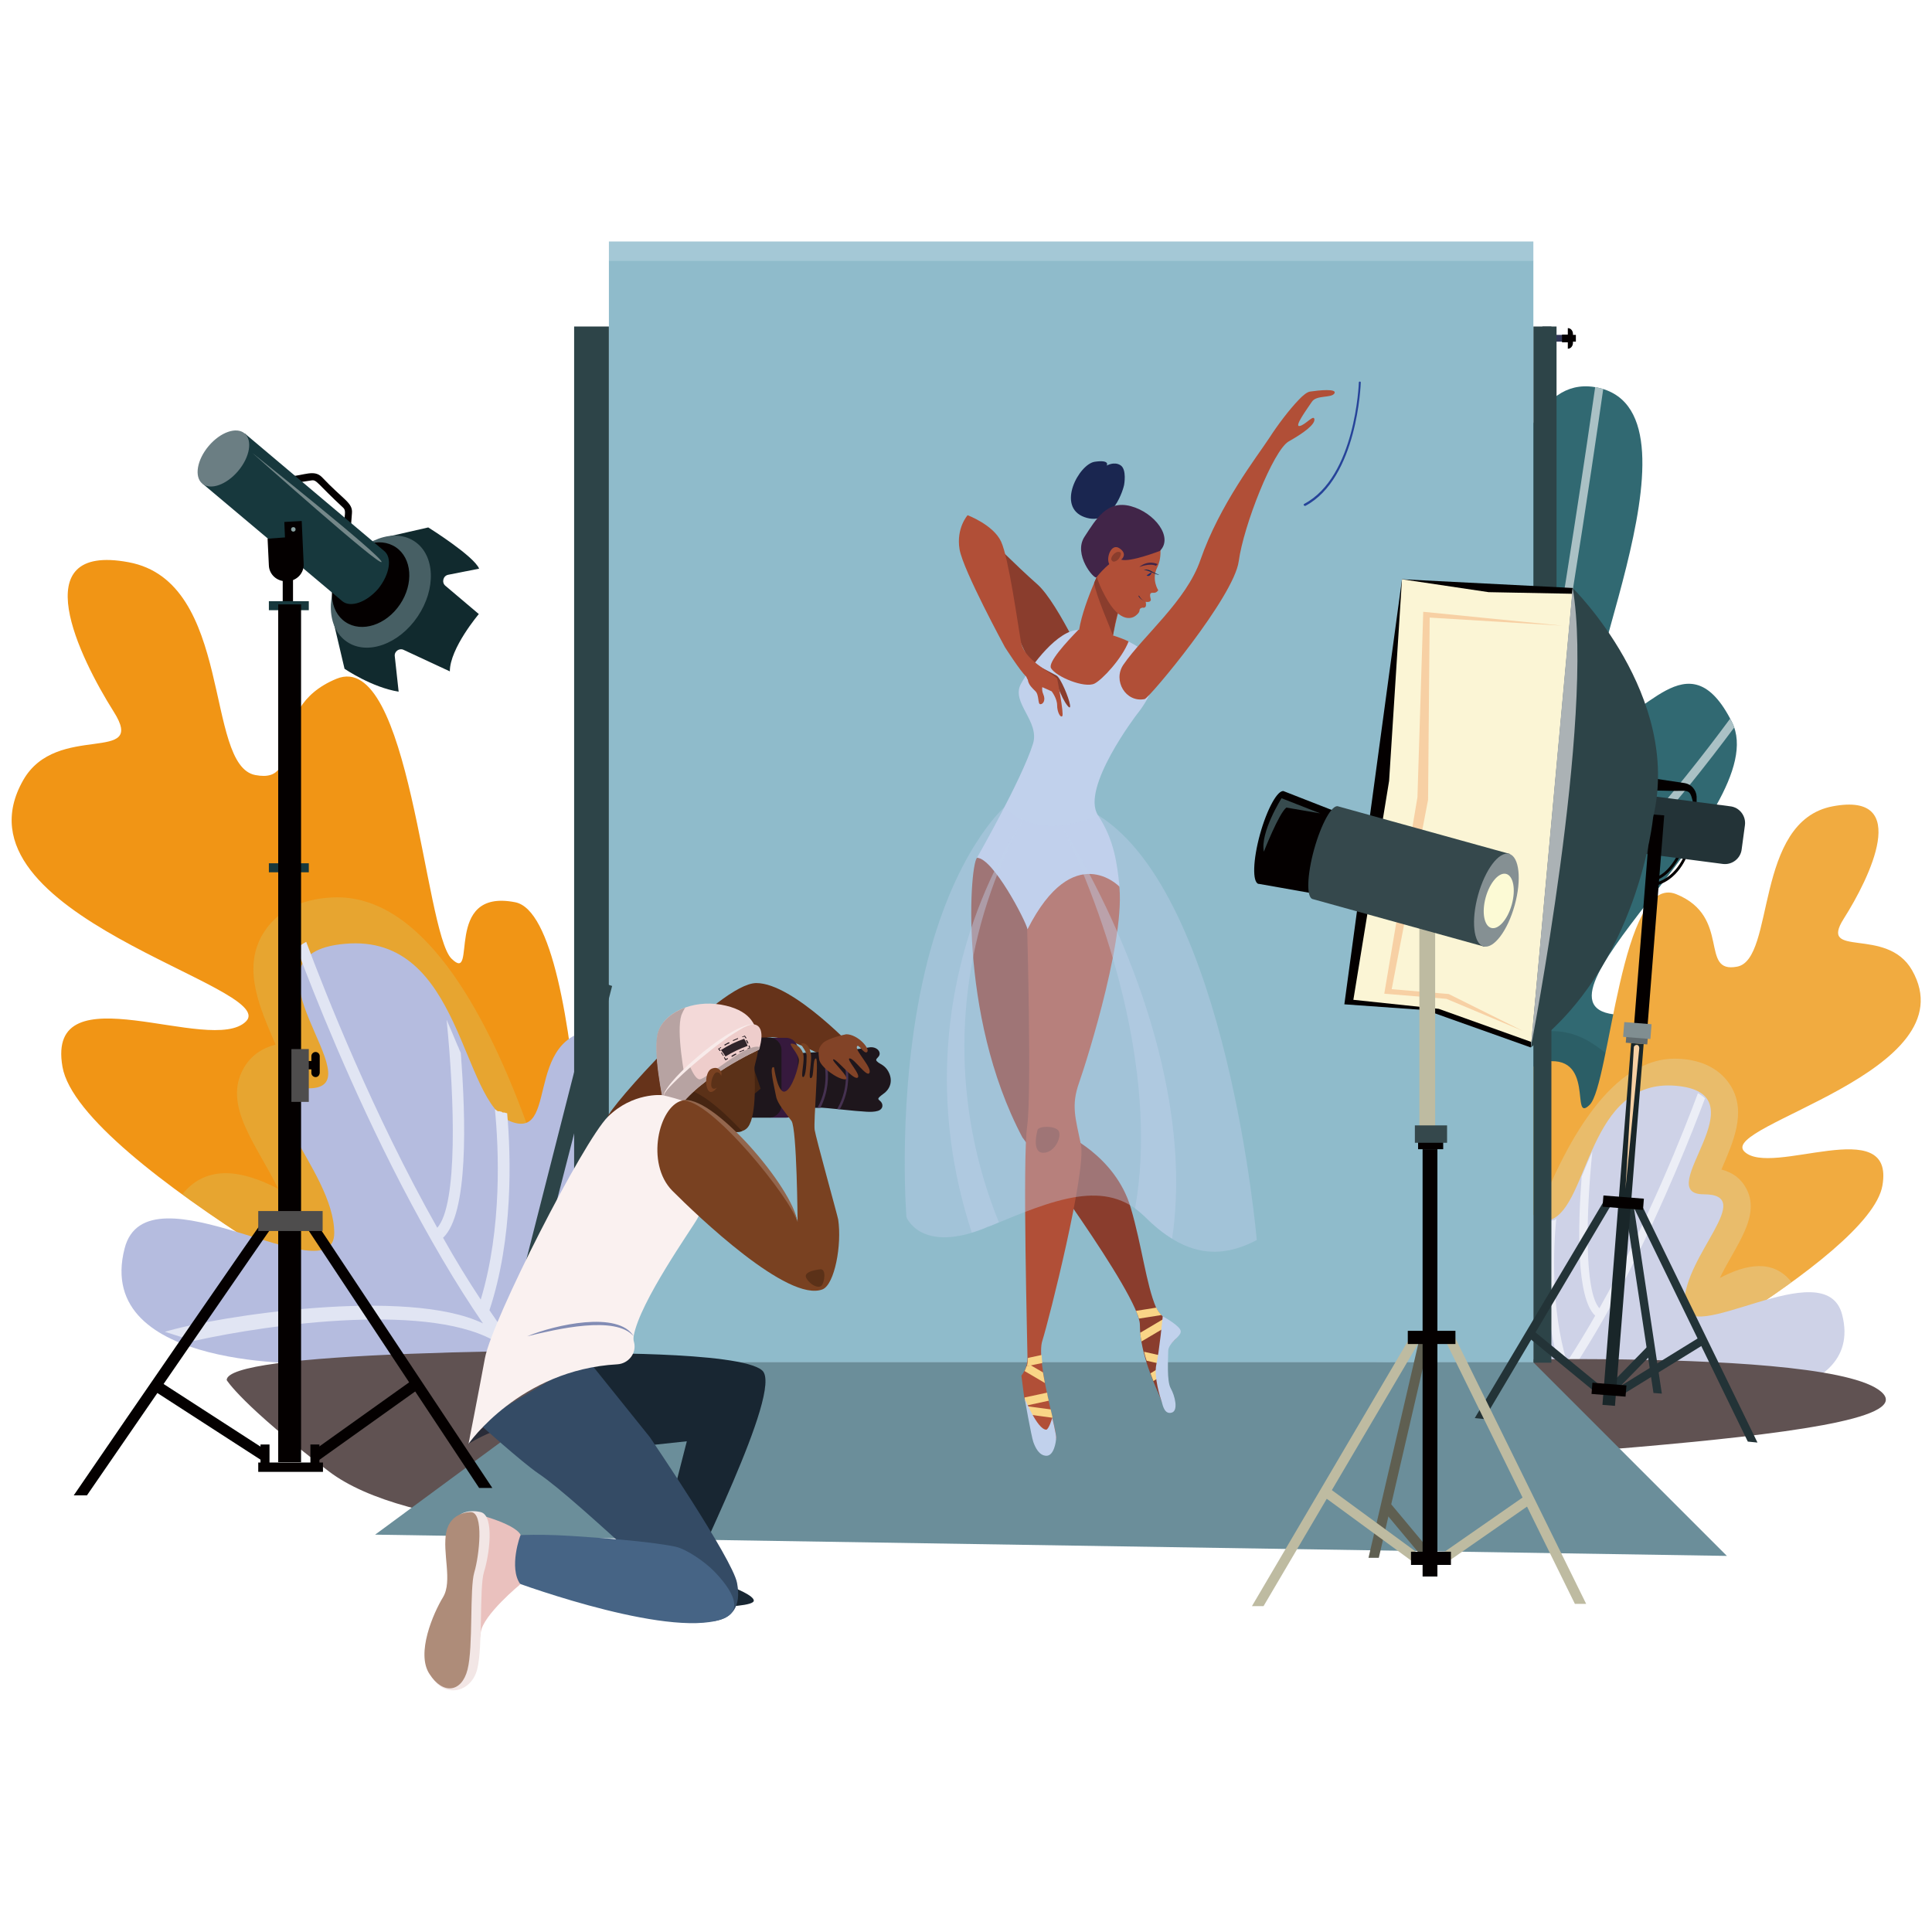 <?xml version="1.0" encoding="utf-8"?>
<!-- Generator: Adobe Illustrator 19.0.0, SVG Export Plug-In . SVG Version: 6.00 Build 0)  -->
<svg version="1.1" id="图层_1" xmlns="http://www.w3.org/2000/svg" xmlns:xlink="http://www.w3.org/1999/xlink" x="0px" y="0px"
	 width="600px" height="600px" viewBox="0 0 600 600" style="enable-background:new 0 0 600 600;" xml:space="preserve">
<style type="text/css">
	.st0{fill:#004956;}
	.st1{fill:#003741;}
	.st2{fill:#DEB54B;}
	.st3{fill:#F1E0B4;}
	.st4{fill:#F19515;}
	.st5{opacity:0.51;fill:#DEB54B;}
	.st6{fill:#B5BCDF;}
	.st7{fill:#E1E5F3;}
	.st8{fill:#254F57;}
	.st9{fill:#1B3C42;}
	.st10{fill:#316972;}
	.st11{opacity:0.42;fill:#254F57;}
	.st12{fill:#AAC1C5;}
	.st13{fill:#E1CC95;}
	.st14{fill:#F3EAD3;}
	.st15{fill:#F1AB40;}
	.st16{opacity:0.51;fill:#E1CC95;}
	.st17{fill:#CED2E7;}
	.st18{fill:#ECEEF6;}
	.st19{fill:#605252;}
	.st20{fill:#323759;}
	.st21{fill:#040000;}
	.st22{fill:#2D4448;}
	.st23{fill:#A4C8D6;}
	.st24{fill:#8FBBCB;}
	.st25{fill:#6B8E9A;}
	.st26{fill:#112A2E;}
	.st27{fill:#475F64;}
	.st28{fill:#17383D;}
	.st29{fill:#6B7E83;}
	.st30{fill:#748789;}
	.st31{fill:#4E4D4D;}
	.st32{fill:#8AA1A1;}
	.st33{fill:#233337;}
	.st34{fill:#192629;}
	.st35{fill:#616B6E;}
	.st36{fill:#808E91;}
	.st37{fill:#FBF5D5;}
	.st38{fill:#ABB2B5;}
	.st39{fill:#F7D0A4;}
	.st40{fill:#5F5F51;}
	.st41{fill:#BEBBA1;}
	.st42{fill:#35484C;}
	.st43{fill:#859093;}
	.st44{fill:#FCFAD5;}
	.st45{fill:#374B4E;}
	.st46{fill:#8A3D2D;}
	.st47{fill:#B14F37;}
	.st48{fill:#C1D1EC;}
	.st49{fill:#412548;}
	.st50{fill:#1D2C6F;}
	.st51{fill:#1B274F;}
	.st52{fill:#1A2650;}
	.st53{fill:#F9D587;}
	.st54{fill:#264399;}
	.st55{opacity:0.38;fill:#C1D1EC;}
	.st56{opacity:0.42;fill:#C1D1EC;}
	.st57{fill:#292C38;}
	.st58{fill:#66331A;}
	.st59{fill:#1E161C;}
	.st60{fill:#36193D;}
	.st61{fill:#453150;}
	.st62{fill:#182632;}
	.st63{fill:#344B65;}
	.st64{fill:#466485;}
	.st65{fill:#EAC1BE;}
	.st66{fill:#462512;}
	.st67{fill:#5B3118;}
	.st68{fill:#F3D9D8;}
	.st69{fill:#B7A3A2;}
	.st70{fill:#EECDCB;}
	.st71{fill:#F8EBEA;}
	.st72{fill:#794121;}
	.st73{fill:#F2E6E5;}
	.st74{fill:#FAF1F0;}
	.st75{fill:#824327;}
	.st76{fill:#93664D;}
	.st77{fill:#AE8C79;}
	.st78{fill:#2F242A;}
	.st79{fill:#828CB4;}
</style>
<g>
	<g>
		<path id="XMLID_165_" class="st0" d="M234.1,420.3c0,0,34.9-65.5,50.6-49.8c15.7,15.7,35.1-18.4,59-25.3c0,0,83.2-22.8,83.2-7.6
			s-22.1,24.8-18.8,37.2c5.9,22.4-50.9,15.8-37.2,20.3c13.7,4.6,6.7,25.1-20.7,25.1C322.7,420.3,234.1,420.3,234.1,420.3z"/>
		<path id="XMLID_164_" class="st1" d="M234.1,420.3c0,0,34.9-65.5,50.6-49.8c15.7,15.7,35.1-18.4,59-25.3c0,0,18.1-5,37.4-8.7
			c-1.9,19.7-41.8,12.4-41.8,18.1c0,8.1,24.9-8.9,33.6,14.2c7.1,18.8-31.2,49.6-50.8,51.5C285.4,420.3,234.1,420.3,234.1,420.3z"/>
		<path id="XMLID_163_" class="st2" d="M387.1,210.8c-21.5-21.5-66.3,43.2-66.3,43.2s-10.8-14.6-27.5-9.1
			c-34.7,11.4-0.5,94.5-18.7,90c-18.2-4.5-24.2-20.3-44.5,0c-20.3,20.3,0,85,0,85l85.2,0.4c0,0,55.6-20.9,47.1-43.7
			c-8.6-22.8-25.1-15.4-25.1-23.4c0-8,53-8.6,49.6-35.4c-3.4-26.8-27.4-13.1-27.4-21.1C359.5,288.8,401.6,225.4,387.1,210.8z"/>
		<path id="XMLID_162_" class="st3" d="M243.2,325.6c1.2-0.4,2.3-0.6,3.4-0.8c0.2,12.5,2.2,60.9,21.2,73.4
			c12.3-28.7,29.9-61.6,52.5-98.5c5-8.1,10-16,14.9-23.7c-2.2-11-3.3-23.6-3.7-36c1-1.3,2.1-2.6,3.3-3.9c0.3,12.2,1.2,24.7,3.1,35.8
			c3.3-5.1,6.6-10.1,9.9-15l13.9-45.3c1.4-0.9,2.9-1.7,4.3-2.4l-11.6,37.9c10.5-15.5,20.1-29.1,27.8-39.7c1,0.4,2,1,3,1.7
			c-15.5,21.4-39,55-61.9,92.4c-2.4,3.8-4.7,7.6-6.9,11.4c7.7,4.9,28.3-4.6,44.6-13.9c1.2,0.6,3.2,0.7,5.5,0.8
			c-13,7.8-32.2,17.8-44.6,17.8c-2.8,0-5.3-0.5-7.3-1.7c-4,6.8-7.8,13.4-11.5,19.9c19.7,3.3,63.1-5.7,83.1-10.3
			c-0.5,1.4-1.2,2.8-2,4c-17.8,4-49.4,10.4-70.7,10.4c-4.6,0-8.8-0.3-12.2-1c-16.8,30.1-29.6,57.3-38.3,81.1l-3.8,0
			c2.2-6,4.6-12.2,7.3-18.6C245.7,388.5,243.5,339.8,243.2,325.6z"/>
		<path id="XMLID_161_" class="st4" d="M182.8,420.3c0,0,0-135.6-22.8-140.1c-22.8-4.5-11.4,25.8-19.8,17.5
			c-8.4-8.4-12.9-96.3-35.7-86.9c-22.8,9.4-9.3,32.9-25.2,29.9c-15.9-3-6.7-60.1-39.4-66.1c-32.7-6.1-15.2,29.6-4.6,46.4
			c10.6,16.7-17.7,3-28.1,21.3c-23.9,42,80,64,69.2,74.9c-10.8,10.8-62.3-16.3-57,14.1c5.3,30.4,118.6,89.2,118.6,89.2H182.8z"/>
		<path id="XMLID_160_" class="st5" d="M86.4,369.2c-6.5-13.5-17.4-25.8-10.7-37.5c2.1-3.7,5.4-6.1,9.9-7.3
			c-4.7-10.9-10.5-23.4-4-34.3c4-6.7,11.3-11,21.9-11.4c54.2-2.2,79.3,141.7,79.3,141.7h-44.9c0,0-46.5-24.1-81.3-49.5
			C64.4,361.3,75.6,363.6,86.4,369.2z"/>
		<path id="XMLID_159_" class="st6" d="M216.7,423c0,0,7.1-97.9-24.6-102.8c-31.7-4.9-17.3,34-33.2,28.2
			c-16-5.8-15.2-58.5-51.7-55.3c-36.5,3.1,10.6,44.9-11.4,44.9c-22,0,8,25.1,8,44.9c0,19.9-58.2-22.1-65.1,4.8
			c-9.9,38.3,59.5,35.7,59.5,35.7L216.7,423z"/>
		<path id="XMLID_158_" class="st7" d="M60.4,416.4c23.8-5.3,74.5-12.2,94.6,0.9c0.7,1,1.4,1.9,2.1,2.8l4.4,0
			c-3.2-4.2-6.4-8.6-9.5-13.2c7.4-22.3,6.7-47.7,5.5-61.2h0c-0.1,0-0.1,0-0.2,0h0c-0.2-0.1-0.4-0.1-0.7-0.2c0,0,0,0-0.1,0
			c0,0-0.1,0-0.1,0c0,0,0,0-0.1,0c0,0-0.1,0-0.1,0c-0.1,0-0.1,0-0.2-0.1c-0.1,0-0.1,0-0.2-0.1c0,0,0,0,0,0c0,0-0.1,0-0.1-0.1
			c0,0,0,0-0.1,0c0,0-0.1,0-0.1,0c0,0,0,0-0.1,0c-0.1,0-0.1,0-0.2-0.1c0,0,0,0-0.1,0c0,0-0.1,0-0.1,0c0,0-0.1,0-0.1,0c0,0,0,0-0.1,0
			c0,0-0.1,0-0.1,0c0,0,0,0-0.1,0c-0.1-0.1-0.2-0.1-0.3-0.2c0,0,0,0,0,0c0,0-0.1,0-0.1-0.1c0,0,0,0,0,0c-0.2-0.1-0.3-0.2-0.5-0.3
			l0,0c1.2,12.1,2.3,36.9-4.4,59.1c-4.1-6.2-8-12.6-11.7-19.2c7.9-7.4,7.1-36.7,5.5-57.4c0,0,0,0,0,0c-0.3-0.6-0.5-1.2-0.8-1.9
			c0,0,0,0,0,0c-0.1-0.1-0.1-0.3-0.2-0.4c-1.1-2.6-2.2-5.3-3.4-8c2.5,24.9,3.5,57.4-2.9,64.6c-20.1-35.6-34.9-73.3-40.7-88.8
			c-1.2,0.6-2.1,1.3-2.9,2.1c5.2,13.9,16.8,43.2,32.4,73.3c8.6,16.5,17,30.9,25.4,43.1c-23.5-11.4-82.5-2.3-98.8,2.6
			C54.4,414.6,57.3,415.6,60.4,416.4z"/>
	</g>
	<g>
		<path id="XMLID_157_" class="st8" d="M423,435.3c0,0-26.2-49.3-38-37.5c-11.8,11.8-26.4-13.9-44.4-19c0,0-62.6-17.2-62.6-5.7
			c0,11.4,16.6,18.6,14.2,28c-4.4,16.9,38.3,11.9,28,15.3c-10.3,3.4-5,18.9,15.6,18.9C356.3,435.3,423,435.3,423,435.3z"/>
		<path id="XMLID_156_" class="st9" d="M423,435.3c0,0-26.2-49.3-38-37.5c-11.8,11.8-26.4-13.9-44.4-19c0,0-13.6-3.7-28.1-6.6
			c1.5,14.8,31.4,9.3,31.4,13.6c0,6.1-18.7-6.7-25.3,10.7c-5.3,14.1,23.5,37.3,38.3,38.8C384.4,435.3,423,435.3,423,435.3z"/>
		<path id="XMLID_155_" class="st10" d="M390.4,435c0,0-43.3-103.8-23.2-124c20.2-20.2,33.9,0.4,42-7.7c8.2-8.2-30-63.5-6.9-86.7
			c23.2-23.2,35.6,21.9,48.9,8.6c13.3-13.3,9.4-113.3,45.5-104.7c36,8.6-13.7,104.7,0,104.7c13.7,0,27.5-28.3,41.2-0.9
			c13.7,27.5-72.1,90.9-33.5,90.9c38.6,0,30,26.6,20.6,47.2c-9.4,20.6-63.5,72.8-63.5,72.8L390.4,435z"/>
		<g>
			<path id="XMLID_154_" class="st11" d="M511.6,315.7c-1.4,6-2.8,10.4-4.3,11.9c-7.4,7.4-10.8-10.8-31.1-6.8
				c-5.7,1.1-9.8,10.8-12.6,24.1c-14.4,1.6-23.8,13.3-29.9,27.8c-1.2-4.8-3.3-9-6.3-12c-18.1-18.1-23.3-4-39.6,0
				c-11.5,2.8,0.5-33.8-2.7-58.8c-5.3,0.3-11.3,2.5-18,9.1c-20.2,20.2,23.2,124,23.2,124l32.6,0.1c0,0.1,0,0.1,0,0.2h38.6
				c0,0,54.1-52.2,63.5-72.8C533.9,343.3,541.9,318.9,511.6,315.7z"/>
		</g>
		<path id="XMLID_153_" class="st12" d="M537.3,223.2c-15.8,21.4-44.3,56.8-67.8,69.9c14.5-77.1,25.3-150.5,28.4-172.3
			c-0.4-0.1-0.8-0.2-1.2-0.3c-0.4-0.1-0.9-0.2-1.3-0.3c-2.3,16.2-9.1,62.3-18.6,117.5c-4.9-17.5-10.6-38.6-14.8-54.2
			c-0.3,2.1-0.7,4.1-1,6.2c5.7,21.5,13.1,48.2,14.8,53.9c-0.7,4-1.4,8.1-2.2,12.3l-17.4-41.6c-0.4,1.4-0.8,2.7-1.2,3.8l17.8,42.4
			c-3.9,21.8-8.2,44.6-12.7,67.1c-21.2-17.6-41-82.5-50.2-116.6c-0.8,0.3-1.6,0.8-2.4,1.3c9.4,35,29.7,101.2,52,118.2
			c-7,34.5-14.6,68.3-22.5,97.3c-20.1-13.8-48-88.5-60.4-123.9c-0.8,0.4-1.5,0.8-2.3,1.3c12.6,36.2,40.9,112,62,125.3
			c-0.4,1.6-0.9,3.1-1.3,4.6l2.7,0c3.2-11.5,6.5-24.2,9.9-38.1c17.7-8.7,62-47.2,84.8-67.4c-0.2-0.9-0.5-1.8-0.9-2.7
			c-21.7,19.3-64.5,56.5-83.1,66.8c6.5-27.1,13.1-58.7,20-94.6c0.2-0.9,0.3-1.8,0.5-2.7c24.2-12.5,53.2-48.3,69.7-70.5
			c-0.2-0.5-0.4-1.1-0.7-1.6C537.7,224,537.5,223.6,537.3,223.2z"/>
		<path id="XMLID_152_" class="st13" d="M307.9,277.7c16.2-16.2,49.9,32.5,49.9,32.5s8.2-11,20.7-6.9c26.1,8.6,0.3,71.1,14.1,67.7
			c13.7-3.4,18.2-15.3,33.5,0c15.3,15.3,0,64,0,64l-64.1,0.3c0,0-41.8-15.8-35.4-32.9c6.4-17.2,18.9-11.6,18.9-17.6
			c0-6-39.9-6.5-37.3-26.6c2.6-20.1,20.6-9.8,20.6-15.8C328.6,336.3,296.9,288.6,307.9,277.7z"/>
		<path id="XMLID_151_" class="st14" d="M416.1,364c-0.9-0.3-1.8-0.5-2.6-0.6c-0.1,9.4-1.6,45.8-15.9,55.2
			c-9.3-21.6-22.5-46.4-39.5-74.1c-3.7-6.1-7.5-12.1-11.2-17.8c1.7-8.3,2.5-17.7,2.8-27.1c-0.8-1-1.6-1.9-2.5-2.9
			c-0.2,9.2-0.9,18.6-2.4,26.9c-2.5-3.9-5-7.6-7.4-11.3L327,278.3c-1.1-0.7-2.2-1.3-3.2-1.8l8.7,28.5c-7.9-11.7-15.1-21.9-20.9-29.9
			c-0.8,0.3-1.5,0.7-2.3,1.3c11.7,16.1,29.3,41.4,46.6,69.5c1.8,2.9,3.5,5.7,5.2,8.6c-5.8,3.7-21.3-3.4-33.6-10.5
			c-0.9,0.5-2.4,0.5-4.2,0.6c9.8,5.8,24.2,13.4,33.5,13.4c2.1,0,4-0.4,5.5-1.3c3,5.1,5.9,10.1,8.7,15c-14.8,2.5-47.4-4.3-62.5-7.7
			c0.4,1.1,0.9,2.1,1.5,3c13.4,3,37.1,7.8,53.2,7.8c3.5,0,6.6-0.2,9.2-0.7c12.6,22.7,22.3,43.1,28.9,61l2.9,0
			c-1.6-4.5-3.5-9.2-5.5-14C414.2,411.4,415.9,374.7,416.1,364z"/>
		<path id="XMLID_150_" class="st15" d="M461.6,435.3c0,0,0-102,17.2-105.4c17.2-3.4,8.6,19.4,14.9,13.2c6.3-6.3,9.7-72.4,26.9-65.4
			c17.2,7,7,24.8,18.9,22.5c11.9-2.3,5.1-45.2,29.7-49.8c24.6-4.6,11.4,22.3,3.4,34.9c-8,12.6,13.3,2.2,21.2,16
			c18,31.6-60.2,48.2-52.1,56.3c8.2,8.2,46.9-12.3,42.9,10.6c-4,22.9-89.2,67.1-89.2,67.1H461.6z"/>
		<path id="XMLID_149_" class="st16" d="M534.1,396.9c4.9-10.2,13.1-19.4,8-28.2c-1.6-2.8-4.1-4.6-7.5-5.5c3.5-8.2,7.9-17.6,3-25.8
			c-3-5-8.5-8.3-16.5-8.6c-40.8-1.7-59.6,106.6-59.6,106.6h33.7c0,0,35-18.2,61.2-37.2C550.7,390.9,542.2,392.6,534.1,396.9z"/>
		<path id="XMLID_148_" class="st17" d="M438.1,435c0,0-5.4-73.6,18.5-77.4c23.8-3.7,13,25.6,25,21.2c12-4.4,11.4-44,38.9-41.6
			c27.5,2.4-8,33.7,8.6,33.7c16.6,0-6,18.9-6,33.8s43.8-16.6,49,3.6c7.4,28.8-44.7,26.9-44.7,26.9L438.1,435z"/>
		<path id="XMLID_147_" class="st18" d="M553.7,432.4c-17.9-4-56.1-9.2-71.2,0.6c-0.5,0.7-1,1.4-1.6,2.1l-3.3,0
			c2.4-3.2,4.8-6.5,7.1-9.9c-5.6-16.8-5-35.9-4.1-46h0c0,0,0.1,0,0.1,0l0,0c0.2,0,0.3-0.1,0.5-0.1c0,0,0,0,0,0c0,0,0.1,0,0.1,0
			c0,0,0,0,0.1,0c0,0,0.1,0,0.1,0c0,0,0.1,0,0.1,0c0,0,0.1,0,0.1,0c0,0,0,0,0,0c0,0,0.1,0,0.1,0c0,0,0,0,0,0c0,0,0.1,0,0.1,0
			c0,0,0,0,0,0c0,0,0.1,0,0.1-0.1c0,0,0,0,0.1,0c0,0,0,0,0.1,0c0,0,0,0,0.1,0c0,0,0,0,0.1,0c0,0,0,0,0.1,0c0,0,0,0,0,0
			c0.1,0,0.2-0.1,0.3-0.1c0,0,0,0,0,0c0,0,0.1,0,0.1-0.1c0,0,0,0,0,0c0.1-0.1,0.3-0.2,0.4-0.3c0,0,0,0,0,0
			c-0.9,9.1-1.7,27.8,3.3,44.5c3.1-4.7,6-9.5,8.8-14.4c-5.9-5.5-5.4-27.6-4.2-43.2c0,0,0,0,0,0c0.2-0.5,0.4-0.9,0.6-1.4c0,0,0,0,0,0
			c0-0.1,0.1-0.2,0.1-0.3c0.8-2,1.7-4,2.6-6c-1.9,18.8-2.6,43.2,2.2,48.6c15.1-26.8,26.3-55.2,30.6-66.8c0.9,0.5,1.6,1,2.2,1.6
			c-3.9,10.4-12.6,32.5-24.3,55.2c-6.4,12.4-12.8,23.2-19.1,32.4c17.7-8.5,62-1.7,74.3,1.9C558.2,431,556,431.7,553.7,432.4z"/>
	</g>
	<path id="XMLID_146_" class="st19" d="M70.4,428.6c0,0,4.7,7.8,31.8,28.4c47.9,36.3,249,12.4,289.5,3.7
		c40.4-8.7,206.6-12.2,193.2-27.8c-13.4-15.5-150.9-9.8-150.9-9.8S70.4,411.3,70.4,428.6z"/>
	<rect id="XMLID_145_" x="478.4" y="104" class="st20" width="7.3" height="2.1"/>
	<path id="XMLID_144_" class="st21" d="M488.5,104v-0.3c0-1-0.7-1.8-1.6-1.8v2h-1.8v2.4h1.8v2c0.9,0,1.6-0.8,1.6-1.9v-0.3h0.9V104
		H488.5z"/>
	<rect id="XMLID_143_" x="476.2" y="101.4" class="st22" width="5.6" height="321.8"/>
	<rect id="XMLID_142_" x="178.3" y="101.4" class="st22" width="10.8" height="321.8"/>
	<rect id="XMLID_141_" x="189.1" y="75" class="st23" width="287.1" height="6.1"/>
	<rect id="XMLID_140_" x="189.1" y="81" class="st24" width="287.1" height="342.1"/>
	<polygon id="XMLID_139_" class="st25" points="116.5,476.6 189.1,423.1 476.2,423.1 536.3,483.2 	"/>
	<rect id="XMLID_138_" x="479" y="101.4" class="st22" width="4.4" height="95.7"/>
	<g>
		<g>
			<path id="XMLID_137_" class="st26" d="M148.8,176.6c-1.7-4-15.8-12.8-15.8-12.8l-13.6,3.1l13.9,12.3l-11.9,19.6l-17.6-4.7
				l3.2,13.6c0,0,8.5,5.8,16.8,7.1l-1.2-11c-0.2-1.5,1.4-2.6,2.7-2l14.4,6.7c0-7.2,9-17.8,9-17.8l-10.4-8.8c-1.2-1-0.7-3.1,0.9-3.4
				L148.8,176.6z"/>
			
				<ellipse id="XMLID_136_" transform="matrix(0.829 0.559 -0.559 0.829 122.866 -34.81)" class="st27" cx="118.4" cy="183.8" rx="13.8" ry="18.8"/>
			<g>
				<path id="XMLID_135_" class="st21" d="M108.9,164.6l-2.2-0.2c0.2-4.6,1-5.7-0.2-6.8c-8.1-7.5-8.1-8.7-9.8-8.4l-6.5,1l-0.4-2.2
					c4.8-0.4,7.7-2.2,10.1,0.1c6.9,7.3,9.7,8,9.4,11.3L108.9,164.6z"/>
			</g>
			<rect id="XMLID_134_" x="87.8" y="176.6" class="st21" width="3.2" height="11.6"/>
			<g>
				
					<rect id="XMLID_133_" x="111.7" y="422.2" transform="matrix(0.581 0.814 -0.814 0.581 406.58 92.544)" class="st21" width="3.4" height="38.3"/>
			</g>
			<g>
				
					<rect id="XMLID_132_" x="45.2" y="439.5" transform="matrix(0.84 0.543 -0.543 0.84 250.238 35.28)" class="st21" width="40.3" height="3.4"/>
			</g>
			<g>
				<polygon id="XMLID_131_" class="st21" points="152.9,462.1 97.8,379.1 95,380.9 148.8,462.1 				"/>
			</g>
			<g>
				<path id="XMLID_130_" class="st21" d="M27,464.4c20.3-29.5,56.6-82.3,58-84.1l-1.3-1.1l-1.2-1.2c-0.9,0.9-41.9,60.5-59.6,86.4
					H27z"/>
			</g>
			<path id="XMLID_129_" class="st21" d="M98,334.5L98,334.5c-0.7,0-1.3-0.6-1.3-1.3v-5.2c0-0.7,0.6-1.3,1.3-1.3l0,0
				c0.7,0,1.3,0.6,1.3,1.3v5.2C99.2,334,98.7,334.5,98,334.5z"/>
			<rect id="XMLID_128_" x="94.8" y="329.5" class="st21" width="2.3" height="2.6"/>
			<rect id="XMLID_127_" x="83.5" y="268.1" class="st28" width="12.4" height="2.8"/>
			<rect id="XMLID_126_" x="83.5" y="186.7" class="st28" width="12.4" height="2.8"/>
			<rect id="XMLID_125_" x="86.4" y="187.7" class="st21" width="7.1" height="266.4"/>
			
				<ellipse id="XMLID_124_" transform="matrix(0.829 0.559 -0.559 0.829 121.112 -33.383)" class="st21" cx="115.2" cy="181.6" rx="11" ry="14"/>
			<path id="XMLID_123_" class="st28" d="M119.3,171.1L76,134.6l-13.1,15.6l43.4,36.5c2.5,2.1,7.5,0.4,11.2-3.9
				C121,178.4,121.9,173.2,119.3,171.1z"/>
			
				<ellipse id="XMLID_122_" transform="matrix(0.765 0.644 -0.644 0.765 107.996 -11.24)" class="st29" cx="69.4" cy="142.4" rx="6" ry="10.2"/>
			<path id="XMLID_121_" class="st30" d="M78.4,140.7c0,0,40.1,31.9,40.1,33.8C118.4,176.4,78.4,140.7,78.4,140.7z"/>
			<path id="XMLID_120_" class="st21" d="M94.3,175l-0.6-13.2l-5.4,0.3l0.2,4.8l-5.4,0.4l0.4,8.3c0.1,2.8,2.5,5,5.4,4.9l0.5,0
				C92.3,180.3,94.5,177.9,94.3,175z"/>
			<rect id="XMLID_119_" x="80.2" y="376.1" class="st31" width="20" height="6.2"/>
			<rect id="XMLID_118_" x="90.5" y="325.8" class="st31" width="5.4" height="16.4"/>
		</g>
		<polygon id="XMLID_117_" class="st21" points="99.2,454.2 99.2,448.6 96.4,448.6 96.4,454.2 83.7,454.2 83.7,448.6 80.9,448.6 
			80.9,454.2 80.2,454.2 80.2,457.1 100.3,457.1 100.3,454.2 		"/>
		<circle id="XMLID_116_" class="st32" cx="91.1" cy="164.4" r="0.7"/>
	</g>
	<g>
		<polygon id="XMLID_115_" class="st22" points="160,423.1 155.4,422.8 185.5,304.7 190.1,306.2 		"/>
	</g>
	<g>
		<g>
			<path id="XMLID_114_" class="st21" d="M512.8,273.7c6.8-0.8,10.3-10.7,10.4-11.1l-0.8-0.3c0,0.1-3.4,9.8-9.7,10.5L512.8,273.7z"
				/>
		</g>
		<g>
			<path id="XMLID_113_" class="st21" d="M512.8,275.3c8.5-1.1,11.4-10.2,11.4-10.2l-0.8-0.3c0,0.1-2.8,8.6-10.7,9.6L512.8,275.3z"
				/>
		</g>
		<path id="XMLID_112_" class="st21" d="M526.9,250.7c0-0.1,0-3,0-3.3c-0.1-2.1-1.7-3.9-3.7-4.2l-8.7-1.3l-0.5,3.6
			c0.1,0,4.7,0.1,4.4,0.1c6.6,0.2,6.3-1.2,7.7,5L526.9,250.7z"/>
		<path id="XMLID_111_" class="st33" d="M508.2,264.8l26.8,3.5c2.9,0.4,5.6-1.7,5.9-4.6l1-7.4c0.4-2.9-1.7-5.6-4.6-5.9l-26.8-3.5
			L508.2,264.8z"/>
		<g>
			<g>
				<polygon id="XMLID_110_" class="st33" points="513.5,432.6 504.6,373.9 507.2,373.5 516.1,432.8 				"/>
			</g>
			<g>
				
					<rect id="XMLID_109_" x="497.4" y="423.9" transform="matrix(-0.699 0.715 -0.715 -0.699 1164.279 360.636)" class="st33" width="17.9" height="2.6"/>
			</g>
			<g>
				
					<rect id="XMLID_108_" x="484.3" y="409.1" transform="matrix(-0.634 0.773 -0.773 -0.634 1120.387 315.391)" class="st33" width="2.6" height="27.1"/>
			</g>
			<g>
				
					<rect id="XMLID_107_" x="500.9" y="422.7" transform="matrix(-0.851 0.525 -0.525 -0.851 1177.747 514.023)" class="st33" width="30.3" height="2.6"/>
			</g>
			<g>
				<polygon id="XMLID_106_" class="st33" points="458,440.4 498.4,372.5 500.6,373.8 460.9,440.7 				"/>
			</g>
			<g>
				<polygon id="XMLID_105_" class="st33" points="542.8,447.7 507.1,374.4 509.4,373.3 545.8,448 				"/>
			</g>
			
				<rect id="XMLID_104_" x="510.1" y="253" transform="matrix(-0.997 -7.893317e-02 7.893317e-02 -0.997 1000.178 612.127)" class="st21" width="4.2" height="66.6"/>
			
				<rect id="XMLID_103_" x="502.1" y="324" transform="matrix(-0.997 -7.899033e-02 7.899033e-02 -0.997 976.545 799.289)" class="st34" width="3.9" height="112.7"/>
			
				<rect id="XMLID_102_" x="505.1" y="321.4" transform="matrix(-0.997 -7.895322e-02 7.895322e-02 -0.997 989.783 684.666)" class="st35" width="6.7" height="2.7"/>
			
				<rect id="XMLID_101_" x="504.4" y="317.8" transform="matrix(-0.997 -7.902908e-02 7.902908e-02 -0.997 990.316 679.381)" class="st36" width="8.5" height="4.6"/>
			
				<rect id="XMLID_100_" x="497.9" y="371.8" transform="matrix(-0.997 -7.897132e-02 7.897132e-02 -0.997 977.292 785.755)" class="st21" width="12.6" height="3.5"/>
			
				<rect id="XMLID_99_" x="494.4" y="430" transform="matrix(-0.997 -7.896098e-02 7.896098e-02 -0.997 963.794 901.488)" class="st21" width="10.6" height="3.5"/>
		</g>
		<polygon id="XMLID_98_" class="st21" points="442.8,313.7 475.4,325.3 488.4,182.6 435.4,179.9 417.5,311.9 		"/>
		<path id="XMLID_97_" class="st22" d="M513.4,253.8c0,0-4.5,46.2-38,71.5l13-142.7C488.4,182.6,522.4,216,513.4,253.8z"/>
		<polygon id="XMLID_96_" class="st37" points="420.3,310.5 446.8,313.3 475.6,323.6 488.3,184.4 462.3,183.9 435.4,179.9 
			431.4,242.5 		"/>
		<path id="XMLID_95_" class="st38" d="M488.4,182.6l-13,142.7C475.4,325.3,495.4,222.6,488.4,182.6z"/>
		<polygon id="XMLID_94_" class="st39" points="485.1,194.3 442,190 440.2,247.6 429.9,308.6 449.2,310.2 473,320.2 449.9,308.7 
			432.2,307.2 443.5,248.4 444,191.8 		"/>
		<path id="XMLID_93_" class="st39" d="M507.4,325.3c0-0.5,0.5-0.8,0.9-0.8c0.5,0,0.8,0.5,0.8,1l-4.3,43.8L507.4,325.3
			C507.4,325.3,507.4,325.3,507.4,325.3z"/>
	</g>
	<g>
		<g>
			<g>
				<polygon id="XMLID_92_" class="st40" points="428.2,483.8 444,415.7 441,415 425,483.8 				"/>
			</g>
			<g>
				
					<rect id="XMLID_91_" x="426.8" y="474.2" transform="matrix(0.641 0.768 -0.768 0.641 522.462 -164.807)" class="st40" width="21" height="3.1"/>
			</g>
			<g>
				
					<rect id="XMLID_90_" x="460.3" y="458.8" transform="matrix(0.571 0.821 -0.821 0.571 587.682 -175.502)" class="st41" width="3.1" height="31.9"/>
			</g>
			<g>
				
					<rect id="XMLID_89_" x="408.2" y="471.9" transform="matrix(0.807 0.591 -0.591 0.807 361.841 -160.214)" class="st41" width="35.6" height="3.1"/>
			</g>
			<rect id="XMLID_88_" x="438.2" y="481.9" class="st21" width="12.4" height="4.1"/>
			<g>
				<polygon id="XMLID_87_" class="st41" points="492.6,498.1 451.5,414.6 448.7,416 489.1,498.1 				"/>
			</g>
			<g>
				<polygon id="XMLID_86_" class="st41" points="392.4,498.8 441.1,416.1 438.4,414.5 388.8,498.8 				"/>
			</g>
			<rect id="XMLID_85_" x="437.2" y="413.3" class="st21" width="14.8" height="4.1"/>
			<rect id="XMLID_84_" x="441.8" y="356.9" class="st21" width="4.6" height="132.7"/>
			<rect id="XMLID_83_" x="440.4" y="353.7" class="st21" width="7.8" height="3.2"/>
			<rect id="XMLID_82_" x="440.8" y="272.9" class="st41" width="4.9" height="78.5"/>
			<rect id="XMLID_81_" x="439.4" y="349.5" class="st42" width="10" height="5.4"/>
		</g>
		<path id="XMLID_80_" class="st21" d="M407.4,277.4l7.1-25.5l-15.6-6.1c-0.1,0-0.1,0-0.2-0.1c-1.9-0.5-5.2,5.5-7.4,13.4
			c-2.2,8-2.4,14.8-0.5,15.4c0.1,0,0.1,0,0.2,0L407.4,277.4z"/>
		<path id="XMLID_79_" class="st42" d="M468.9,265.2l-53.4-14.8c-1.9-0.5-5.2,5.5-7.4,13.4c-2.2,8-2.4,14.8-0.5,15.4L461,294
			L468.9,265.2z"/>
		
			<ellipse id="XMLID_78_" transform="matrix(-0.267 0.964 -0.964 -0.267 858.255 -93.896)" class="st43" cx="464.8" cy="279.5" rx="14.9" ry="5.9"/>
		
			<ellipse id="XMLID_77_" transform="matrix(-0.267 0.964 -0.964 -0.267 859.396 -94.365)" class="st44" cx="465.6" cy="279.7" rx="8.7" ry="4.2"/>
		<path id="XMLID_76_" class="st45" d="M410,252.6l-12-4.7c0,0-6.7,10.6-5.5,16.6c0,0,4.7-12,7-13.7L410,252.6z"/>
	</g>
	<g>
		<g>
			<path id="XMLID_75_" class="st46" d="M339.1,210.5c0,0-10.3-23.1-16.9-29c-6.7-5.9-15.5-14.8-15.5-14.8l3.6,17
				c0,0,10.8,28.2,15.7,30.8C330.8,217.2,339.1,210.5,339.1,210.5z"/>
			<path id="XMLID_74_" class="st46" d="M303.6,266.3c-2.3,0-6.4,48.5,13.9,86.9c0,0,36.5,49,36.5,58.2s5,19.4,6.3,22.6
				c1.2,3.3,0.8,1.5,2.3,0.2c1.5-1.3-2.8-13.5,0.4-16.4c3.2-2.8,4.1-4.1,1.7-6.2c-0.7-0.6-4.4-2.6-5.7-5.6c-3-7-4.4-19.2-7.8-30.8
				c-4.8-16.5-21.1-23.3-21.1-23.3s-10.9-64.2-11.8-69C317.3,277.6,308.6,266.3,303.6,266.3z"/>
			<path id="XMLID_73_" class="st47" d="M347.2,272.7c0,0-18.1-12.3-28.2,15.9c0,0,1.4,51,0,61.1c-1.5,10.1,0.1,69.1,0.1,72.2
				c0,3.1-1.9,5.3-1.9,5.3l0.9,6.9c0,0,2,7.8,3,11.8c0.9,3.6,5.7,1.9,6.8,1c1-0.9-6.3-24-4.2-30.5c2.1-6.6,13.7-52.7,12-60.9
				c-1.7-8.3-3.1-12.1-0.6-19.2C337.6,329.2,350.7,287.8,347.2,272.7z"/>
			<path id="XMLID_72_" class="st48" d="M303.4,266.4c5,0,15.2,19.6,15.7,22.2c14.3-28.2,28.6-13.2,28.6-13.2
				c-0.8-6.9-1.5-14.3-6.7-22.2c-5.5-8.4,12.1-31.4,12.1-31.4s8.4-9.9,4.6-16.5c-3.7-6.6-16-9.7-22.6-9.7c-6.6,0-14.7,10.8-18,16.7
				c-3.3,5.9,5.9,11.6,3.7,18.7C317.3,242.1,303.4,266.4,303.4,266.4z"/>
			<path id="XMLID_71_" class="st47" d="M335.2,195.6c-0.1,0-0.2,0-0.3,0c-3.8,3.9-9.5,10.1-8.5,11.9c1.6,2.7,10.4,6.3,13.5,4.8
				c2.4-1.2,8.5-7.7,10.6-13.1C345.5,196.8,339.2,195.6,335.2,195.6z"/>
			<path id="XMLID_70_" class="st46" d="M322.2,351c0,0-2,7,1.8,7c3.8,0,6-5.5,4.6-7C327.1,349.5,322.4,349.7,322.2,351z"/>
			<path id="XMLID_69_" class="st47" d="M348.9,206.4c-3.4,4.9,0.7,11.9,6.6,10.7c1.4-0.3,27.7-31.7,29.2-42.8
				c1.5-11.1,10.7-34.4,15.5-37.2c4.8-2.7,8.2-5.3,8-6.9c-0.2-1.6-2.8,1.8-4.6,2.1c-1.8,0.3,2.4-5.4,3.8-7.5c1.4-2.2,6-1.1,7-2.6
				c1-1.6-4.8-1-7.5-0.6c-0.9,0.1-2.2,1.1-3.6,2.6c-2.9,3-6.6,7.9-9.1,11.8c-3.8,5.8-15.4,20.6-21.4,37.9
				C368.5,186.5,355,197.5,348.9,206.4z"/>
			<path id="XMLID_68_" class="st46" d="M319,204.9c0,0,7.7,4.2,9.1,4.9c1.3,0.7,3.9,7,4.2,9.1c0.3,2.1-1.4-0.4-2.3-2.2
				c-0.8-1.7-2.9-6.4-2.9-6.4L319,204.9z"/>
			<path id="XMLID_67_" class="st47" d="M328.3,210.7c-2.3-2.1-10.2-5.8-11.2-11.2c-1-5.5-3.8-26.1-6.2-31.3
				c-2.4-5.2-10.4-8.2-10.4-8.2s-3.6,4-2.5,10.6c1.1,6.5,14.1,30.4,14.1,30.4s4.8,7.5,6.5,9c0.2,0.2,0.4,0.9,0.6,1.1
				c0.2,1.6,1.5,2.7,2.3,3.5c1.3,1.2,0.7,4.1,1.6,4.1c0.9,0,1.7-1.3,0.9-3.1c-0.4-0.9-0.4-1.7-0.3-2.2c1.6,0.7,2.9,1.3,2.9,1.3
				s1.7,2.2,1.7,4.3c0,2.1,1,4,1.6,3.4C330.5,221.8,328.3,210.7,328.3,210.7z"/>
			<g>
				<path id="XMLID_66_" class="st47" d="M341.5,177.2c0,0-7.9,16.6-6.4,22.8c0.8,3.5,3.7,4.9,6,5.4c1.7,0.4,3.4-0.9,3.7-2.7
					c0.7-4.7,2.2-13.7,4.3-17.2C351.9,180.6,341.5,177.2,341.5,177.2z"/>
				<path id="XMLID_65_" class="st46" d="M341.5,177.2c0,0-0.7,1.5-1.7,3.8c0.4,3.6,5.4,14.9,5.8,16.3c0.8-4.6,1.8-9.2,3.4-11.8
					C351.9,180.6,341.5,177.2,341.5,177.2z"/>
				<g>
					<g>
						<path id="XMLID_64_" class="st47" d="M341.7,165.5c1.1-1.6,4-3.4,7.3-4.2c7-1.6,12.8,5.2,11.1,12.9c-0.2,0.7-0.4,1.4-0.7,2
							c-1.9,3.8,0.3,7.1,0.3,7.1s-0.5,0.9-1.5,0.8c-1-0.1-1.1,0.4-1,1.2c0.1,0.7,0.4,1,0,1.4c-0.4,0.4-1.4,0.2-1.4,0.2
							s0.3,1.2-0.1,1.6c-0.4,0.4-0.8,0.2-0.8,0.2s-1,0.1-1,0.8c0,0.7-0.7,1.3-1.2,1.7c-0.7,0.6-4.7,3-9.5-6.1
							C338.1,175.9,339.2,169.1,341.7,165.5z"/>
					</g>
					<path id="XMLID_63_" class="st49" d="M359.5,175.2c0,0-2.8-1.5-5.7,0.9c0,0,3.2-1.3,5.2-0.4L359.5,175.2z"/>
					<path id="XMLID_62_" class="st50" d="M357.7,177.6c0,0-0.2,1-0.8,1.2c-0.5,0.2-0.8-0.1-0.8-0.1L357.7,177.6z"/>
					<path id="XMLID_61_" class="st51" d="M355.2,176.9c0,0,1.9,0.5,3.1,1.1c1.2,0.6,1.7,0.5,1.7,0.5s-1.4-0.5-2.4-1.1
						C356.6,176.7,355.2,176.9,355.2,176.9z"/>
					<path id="XMLID_60_" class="st51" d="M353.8,185.1c0.4,0.8,1.1,1.4,1.9,1.7c-0.8-0.3-1.6-0.8-2.1-1.6c0-0.1,0-0.2,0-0.2
						C353.6,184.9,353.7,185,353.8,185.1C353.8,185,353.8,185,353.8,185.1L353.8,185.1z"/>
				</g>
				<path id="XMLID_59_" class="st52" d="M349.1,150.6c0,0,0.9-4.8-1.1-6.1c-2-1.3-4.3,0.1-4.3,0.1s1.2-1.9-3.7-1.2
					c-4.9,0.7-12.1,14-3.2,17.2C345.7,163.8,349,151.3,349.1,150.6z"/>
				<path id="XMLID_58_" class="st49" d="M351.2,157.2c-7.4-2-10.8,4-14.4,9.5c-3.6,5.5,3,13.3,3.7,12.6c0,0,5-6.4,7.7-5.5
					c2.7,0.9,12-2.7,12-2.7C364.5,166.9,358.6,159.2,351.2,157.2z"/>
				<path id="XMLID_57_" class="st47" d="M348.3,173.7c0,0,2-1.6-0.6-3.4c-2.6-1.8-4.3,3-3.2,4.9
					C345.6,177.2,348.3,173.7,348.3,173.7z"/>
				<path id="XMLID_56_" class="st46" d="M347.3,173.7c0,0,1.6-2,0.3-2.3c-1.3-0.3-3.1,1.9-2.3,2.7C346,175,347.3,173.7,347.3,173.7
					z"/>
			</g>
			<g>
				<path id="XMLID_55_" class="st53" d="M359.1,406.1l-6.3,1c0.4,0.9,0.7,1.7,0.9,2.4l7-1.1C360.1,407.8,359.5,407,359.1,406.1z"/>
				<path id="XMLID_54_" class="st53" d="M363.6,410.8c-0.5-0.4-1.2-0.9-1.9-1.4l-7.6,4.5c0.1,0.9,0.2,1.8,0.4,2.7l9.3-5.5
					L363.6,410.8z"/>
				<path id="XMLID_53_" class="st53" d="M361.9,423.6c-0.1-0.8-0.1-1.5,0-2.3l-6.6-1.5c0.2,0.9,0.5,1.9,0.8,2.8l5.5,1.2
					L361.9,423.6z"/>
				<path id="XMLID_52_" class="st53" d="M361.9,423.6l-0.4,0.3l-4.2,2.6c0.3,0.8,0.6,1.7,0.9,2.4l3.9-2.5
					C362,425.5,361.9,424.6,361.9,423.6z"/>
			</g>
			<path id="XMLID_51_" class="st48" d="M361.1,408.8c0,0,5.6,3,5.6,4.7c0,1.7-3.9,3.5-3.9,6.1c0,2.6-0.5,9.3,0.8,11.6
				c1.3,2.3,2.4,6.9,0.3,7.5c-2.1,0.6-2.7-1.8-3.1-3.3c-0.5-1.4-2.5-7.8-1.7-11.6C360,420,361.1,408.8,361.1,408.8z"/>
			<g>
				<path id="XMLID_50_" class="st53" d="M318.8,424.3c-0.2,0.6-0.4,1.1-0.6,1.5l6.3,3.7c-0.2-1.1-0.4-2.2-0.6-3.3l-3.8-2.2
					L318.8,424.3z"/>
				<path id="XMLID_49_" class="st53" d="M318.2,434.2c0,0,0.2,0.9,0.6,2.3l6.9-1.5c-0.2-0.8-0.4-1.6-0.5-2.5l-7,1.5L318.2,434.2z"
					/>
				<path id="XMLID_48_" class="st53" d="M319.5,439.3l7.4,1c-0.2-0.8-0.4-1.7-0.6-2.6l-7.5-1C319,437.4,319.2,438.3,319.5,439.3z"
					/>
				<path id="XMLID_47_" class="st53" d="M319.2,422c0,0.9-0.1,1.6-0.3,2.3l1.4-0.3l3.4-0.7c-0.1-0.9-0.2-1.8-0.2-2.5l-4.2,0.9
					C319.2,421.8,319.2,421.9,319.2,422z"/>
			</g>
			<path id="XMLID_46_" class="st48" d="M318.2,434.2c0,0,2.1,11.9,2.7,13.6c0.6,1.7,1.8,4.3,4.1,4.3c2.3,0,3-4.3,3-5.7
				c0-1-1.2-6.1-1.2-6.1s-1.1,3.7-1.9,3.7C322.1,443.9,318.2,434.2,318.2,434.2z"/>
		</g>
		<g>
			<path id="XMLID_45_" class="st54" d="M405.2,157.1c-0.1,0-0.2-0.1-0.3-0.2c-0.1-0.1,0-0.3,0.1-0.4C421,148.1,422,119,422,118.8
				c0-0.2,0.1-0.3,0.3-0.3c0.2,0,0.3,0.1,0.3,0.3c0,0.3-1,29.7-17.2,38.3C405.3,157.1,405.3,157.1,405.2,157.1z"/>
		</g>
		<path id="XMLID_44_" class="st55" d="M311.9,250.7c0,0-15.9,13.7-24.7,51.2c-8.8,37.5-5.7,76.1-5.7,76.1s4.5,11.7,25.2,3.1
			c20.7-8.6,36.7-15.4,49-3.1c12.3,12.3,23.3,13.1,34.6,7.1c0,0-9.1-106.8-49.2-131.9C341,253.3,322.9,261.8,311.9,250.7z"/>
		<path id="XMLID_43_" class="st56" d="M310.2,379.6c-14.7-36.4-13.8-74.8-0.1-109c2.2-5.4,4.6-10.8,7.7-15.9l0,0
			c-3.4,4.9-6.2,10.1-8.8,15.4c-16.3,33.6-20.1,73.4-7.2,112.7c1.5-0.5,3.1-1,4.8-1.8C307.9,380.6,309.1,380.1,310.2,379.6z"/>
		<path id="XMLID_42_" class="st56" d="M329.6,256.2c16.4,33.5,29.8,80.8,22.9,119.1c1.1,0.8,2.1,1.7,3.2,2.7c2.8,2.8,5.6,5,8.3,6.7
			C370.4,342,351.6,291.8,329.6,256.2L329.6,256.2z"/>
	</g>
	<g>
		<path id="XMLID_41_" class="st57" d="M145.5,448.4c0,0,10.9-7.2,25.9-8.1c15-0.9,35.3-7.1,34.7-10.7c-0.6-3.7-32.8-2.2-32.8-2.2
			L146,446.1L145.5,448.4z"/>
		<path id="XMLID_40_" class="st58" d="M188.8,346.8c-0.1-2.2,34.5-41.5,46.1-41.5c11.6,0,31.4,21.4,31.4,21.4l-4.5,4.6
			c0,0-18.6-11.1-23.9-8.9c-5.2,2.1-29.5,28.6-29.5,28.6S190.6,374.2,188.8,346.8z"/>
		<g>
			<path class="st59" d="M269.8,325.3c2.5-0.5,4.3,1.6,2.9,3c-0.8,0.8-0.8,1,0.1,1.7c0.5,0.4,2.1,0.9,3.1,2.8c1.4,2.6,0.8,5.3-1.7,7
				c-0.4,0.3-0.8,0.6-1.1,0.9c-0.5,0.5-0.4,0.7,0.1,1.1c1.3,1,1.1,2.7-0.6,3.2c-2,0.6-4.8,0.1-6.9,0c-1.3-0.1-9.8-1-10.5-1
				c-3.6,0.2-10.9-0.2-10.9-0.2c-6.3,0.6-5.2-12.1-4.4-13.8c0.4-1,1.4-2.2,3.3-2.6C243.7,327.1,262.2,326.7,269.8,325.3z"/>
			<path id="XMLID_2_" class="st60" d="M239.5,347.1h4.6c2.1,0,3.7-1.7,3.7-3.7V326c0-2.1-1.7-3.7-3.7-3.7h-4.6
				c-2.1,0-3.7,1.7-3.7,3.7v17.4C235.7,345.5,237.4,347.1,239.5,347.1z"/>
			<path id="XMLID_1_" class="st59" d="M233.6,347.1h5.2c2.1,0,3.9-1.7,3.9-3.9v-17.1c0-2.1-1.7-3.9-3.9-3.9h-5.2
				c-2.1,0-3.9,1.7-3.9,3.9v17.1C229.8,345.4,231.5,347.1,233.6,347.1z"/>
			<path id="XMLID_38_" class="st61" d="M260,344.4c0.3,0,0.5,0.1,0.8,0.1c2.8-5,2.9-10,2.4-13.6c-0.3-1.8-0.7-3.4-1.1-4.7
				c-0.3,0-0.5,0-0.8,0.1C262.7,330.1,264.1,337.3,260,344.4z"/>
			<path id="XMLID_37_" class="st61" d="M253.9,344c0.3,0,0.6,0,0.9,0c2.5-4.9,2.6-9.7,2.1-13.1c-0.2-1.6-0.6-3.1-1-4.3
				c-0.3,0-0.5,0-0.8,0C256.4,330.5,257.6,337.3,253.9,344z"/>
		</g>
		<path id="XMLID_36_" class="st62" d="M178.3,420.3l8.9,30.1l26.1-2.8l-10.4,40.6l10.7,4.6c-0.2-3.4,30-61.2,23.1-67.2
			C229.8,419.5,178.3,420.3,178.3,420.3z"/>
		<path id="XMLID_35_" class="st62" d="M202.6,499.1c0-1.9,0.2-10.9,0.2-10.9h11.1c0,0,20.2,5.9,20.2,8.9S202.6,499.1,202.6,499.1z"
			/>
		<path id="XMLID_34_" class="st63" d="M148.5,441.9c0,0,13.8,12.4,18.7,15.7c13.2,8.9,50.7,46.5,54.8,45.8
			c5.3-0.9,8.3-4.3,6.9-11.8c-1.4-7.5-27.1-45.3-27.1-45.3l-19.6-24.4L148.5,441.9z"/>
		<path id="XMLID_33_" class="st64" d="M221.9,488.1c-2.7-2.8-8.5-7-12.3-7.8c-8.5-1.7-23.1-2.7-32.2-3.3c-12.5-0.8-19.8,0-19.8,0
			v13.5c0,0,45.6,17.2,64.7,12.9C232.6,501.2,226.8,493.2,221.9,488.1z"/>
		<path id="XMLID_32_" class="st65" d="M161.6,492c0,0-11.7,9.6-12.3,15c-0.6,5.3-3.4,12.5-5.3,14.4s-4.4,0-4.4,0l6.6-51.7
			c0,0,13.6,3.2,15.5,7C161.6,476.6,157.9,486.9,161.6,492z"/>
		<path id="XMLID_31_" class="st66" d="M234,331.7c0,0,1.7,4.7,2.2,6.4c0,0-2.3,2.2-3.3,2.2C232.1,340.3,234,331.7,234,331.7z"/>
		<path id="XMLID_30_" class="st67" d="M235.3,322.4c-11,5.2-19.9,13-29.2,20.8c0,0.1,0,0.1,0,0.1l8.9,2.9
			c6.1,3.4,14.4,7.6,17.3,3.8c2.9-3.8,2-16.7,2-18.2C234.2,330.5,236.1,326.8,235.3,322.4z"/>
		<path id="XMLID_29_" class="st66" d="M230.5,351.3c-6.8-7.2-14.5-13.7-18.7-12.9c-1.6,1.4-3.3,2.8-4.9,4.1
			c-0.2,0.3-0.3,0.6-0.5,0.9l8.6,2.8C220.1,349.2,226.8,352.6,230.5,351.3z"/>
		<path id="XMLID_28_" class="st68" d="M235.5,322.3c-0.8-4.4-2.7-8.7-11.6-10.3c-8.9-1.5-17.4,2.4-19.4,8.3
			c-1.9,5.7,1.5,21.6,1.8,22.9c9.3-7.8,18.2-15.6,29.2-20.8C235.5,322.4,235.5,322.4,235.5,322.3z"/>
		<g>
			<path id="XMLID_27_" class="st69" d="M211.6,315.3c0.3-0.8,0.7-1.6,1.2-2.4c-4.1,1.5-7.3,4.2-8.4,7.5c-1.9,5.7,1.5,21.6,1.8,22.9
				c2.3-2,4.7-4,7-5.9C212.5,333.8,210,320.4,211.6,315.3z"/>
		</g>
		<path id="XMLID_26_" class="st70" d="M235.7,326c0,0-18.6,8.3-25.8,19.2c0,0-3.6-1.9-3.8-4.9c-0.3-3,23.1-23.6,28.4-22.1
			C238.1,319.2,235.7,326,235.7,326z"/>
		<path id="XMLID_25_" class="st69" d="M235.7,326c0,0,0.1-0.3,0.3-0.8c-4-1.6-16.7,10-18.7,10c-1.1,0-2.2-2.1-3.1-4.1
			c-4.6,4.2-8.1,8.1-8,9.2c0.3,3,3.8,4.9,3.8,4.9C217.1,334.3,235.7,326,235.7,326z"/>
		<path id="XMLID_24_" class="st71" d="M206.1,340.3c0-0.4,0.2-0.8,0.3-1.1c0.2-0.3,0.4-0.7,0.6-1c0.4-0.6,0.9-1.3,1.4-1.9
			c1-1.2,2-2.3,3.1-3.4c2.2-2.2,4.5-4.2,6.9-6.2c2.4-1.9,4.9-3.8,7.5-5.4c1.3-0.8,2.7-1.6,4.1-2.2c0.7-0.3,1.4-0.6,2.2-0.8
			c0.7-0.2,1.6-0.3,2.3-0.1c-0.4-0.1-0.8,0-1.1,0c-0.4,0.1-0.7,0.2-1.1,0.3c-0.7,0.3-1.4,0.6-2,1c-1.3,0.7-2.6,1.6-3.9,2.4
			c-2.5,1.8-4.9,3.6-7.3,5.6c-2.4,1.9-4.7,3.9-7,6c-1.1,1-2.2,2.1-3.3,3.2c-0.5,0.5-1.1,1.1-1.6,1.7c-0.2,0.3-0.5,0.6-0.7,0.9
			C206.3,339.6,206.1,339.9,206.1,340.3z"/>
		<path id="XMLID_23_" class="st72" d="M224.1,333.2c0,0-0.7-2.3-3.1-1.3c-2.4,1-2.1,7.7,0,7.2C223.6,338.4,224.1,333.2,224.1,333.2
			z"/>
		<path id="XMLID_22_" class="st67" d="M224.1,334.7c0,0-0.2-1.7-1.4-1.7c-1.2,0-2.2,3.4-1.7,4.6
			C221.5,338.9,224.1,337.7,224.1,334.7z"/>
		<path id="XMLID_21_" class="st73" d="M149.3,469.6c0,0-7.3-2-8.6,4.4c-1.3,6.4,3.1,17,0,21.9c-3,4.9-10.7,18.6-6.5,25.1
			c4.2,6.5,12.2,4.5,14-2.6c1.8-7.1,0.6-25.2,2.1-30.2C151.9,483.3,153.7,470.7,149.3,469.6z"/>
		<path id="XMLID_20_" class="st74" d="M205.6,340.1c0,0-9.1-0.9-16.8,6.7c-7.7,7.7-36,63.1-38.2,75c-2.2,11.9-5.1,26.6-5.1,26.6
			s15.9-23,46.2-24.7c3.5-0.2,6.1-3.5,5.2-6.9c-0.2-0.6-0.2-1.2-0.1-1.9c1.9-10.7,18.2-33.5,19.8-36.5c4.4-8.5,12.9-24,6.8-30
			C217.5,342.3,205.6,340.1,205.6,340.1z"/>
		<path id="XMLID_19_" class="st75" d="M262.8,321.2c0,0-5.5,1.1-7.2,2.7c-1.6,1.6-1.5,2.8-1.2,5.1c0.3,2.3,5.7,6.2,8,6.2
			c2.3,0-4.5-5.9-3.6-6.2c0.9-0.3,6.1,6.4,7.5,5.7c1.4-0.7-3.8-6-2.4-6c1.4,0,5.3,6,6.1,4.5c0.9-1.6-4.3-6.7-3.9-8.1
			c0.4-1.4,2.2,2.5,3.2,1.6C270.3,325.7,266.4,321.2,262.8,321.2z"/>
		<path id="XMLID_18_" class="st72" d="M260.3,378.7c-0.2-1.2-6.9-25.2-7.3-27.8c-0.4-2.6,1.4-22.2,0.4-22.2c-1.1,0-0.5,5.8-1.5,6.1
			c-1,0.4,0-3.7,0-6.3c0-2.6-1.1-4.5-2.6-4.5c-1.5,0,1.2,2,1.2,3.9c0,1.9-0.2,6.6-1.1,6.6s0.7-5.4,0-7.4c-0.7-2-2.4-3-3.6-3
			c-1.2,0,2.3,3.1,2.3,5.2c0,2.1-2.2,9.2-4.4,9.7c-2.2,0.5-3.3-7.5-3.3-7.5c-1.8-1,0.2,6.5,0.6,8.9c0.4,2.4,3.1,5.3,4.8,7.7
			c1.7,2.4,1.9,31.4,1.9,31.4s-0.2-3-6-11.4c-5.8-8.4-22.9-28.1-29.9-26.3c-7.2,1.8-11.4,19.5-3,28c7.7,7.7,36,34.9,46.7,30.6
			C259.2,398.8,261.5,386.6,260.3,378.7z"/>
		<path id="XMLID_17_" class="st76" d="M247.6,379.5c-1.5-6.7-27.2-38.9-35.9-37.7C220.8,339,246.6,369.3,247.6,379.5z"/>
		<path id="XMLID_16_" class="st77" d="M146.2,469.6c0,0-6.3-0.2-7.6,6.2c-1.3,6.4,2,15.2-1,20.2c-3,4.9-8.5,17.5-4.2,23.9
			c4.2,6.5,10,5.7,11.8-1.4c1.8-7.1,0.6-25.2,2.1-30.2C148.8,483.3,150.4,469.6,146.2,469.6z"/>
		<path id="XMLID_15_" class="st67" d="M254.7,394.2c0,0-5.5,0.5-4.3,2.7c1.2,2.2,3.8,3.3,4.7,2.4
			C256.1,398.3,256.7,393.9,254.7,394.2z"/>
		<g>
			<path id="XMLID_14_" class="st78" d="M223.7,325.3l-0.7,0.4l0.5,0.7c0,0,0.1,0,0.1,0c0,0,0,0,0.1,0c0.1,0,0.1-0.1,0-0.2l-0.3-0.5
				l0.5-0.3c0.1,0,0.1-0.1,0-0.2C223.8,325.2,223.7,325.2,223.7,325.3z"/>
			<path id="XMLID_13_" class="st78" d="M229.1,322.4c-0.5,0.2-0.9,0.4-1.4,0.6c-0.1,0-0.1,0.1-0.1,0.2c0,0,0.1,0.1,0.1,0.1
				c0,0,0,0,0,0c0.5-0.2,0.9-0.4,1.4-0.6c0.1,0,0.1-0.1,0.1-0.2C229.3,322.4,229.2,322.4,229.1,322.4z"/>
			<path id="XMLID_12_" class="st78" d="M226.3,323.7c-0.5,0.2-0.9,0.5-1.3,0.7c-0.1,0-0.1,0.1,0,0.2c0,0,0.1,0.1,0.1,0.1
				c0,0,0,0,0.1,0c0.4-0.3,0.9-0.5,1.3-0.7c0.1,0,0.1-0.1,0-0.2C226.5,323.7,226.4,323.7,226.3,323.7z"/>
			<path id="XMLID_11_" class="st78" d="M231.3,321.6l-0.7,0.3c-0.1,0-0.1,0.1-0.1,0.1c0,0.1,0.1,0.1,0.1,0.1l0.6-0.2l0.3,0.5
				c0,0,0.1,0.1,0.1,0.1c0,0,0,0,0.1,0c0.1,0,0.1-0.1,0.1-0.2L231.3,321.6z"/>
			<path id="XMLID_10_" class="st78" d="M232.3,324.1C232.4,324.1,232.4,324.1,232.3,324.1c0.1,0,0.1-0.1,0.1-0.2
				c-0.1-0.3-0.2-0.5-0.4-0.8c0-0.1-0.1-0.1-0.2-0.1c-0.1,0-0.1,0.1-0.1,0.2c0.1,0.3,0.3,0.5,0.4,0.8
				C232.3,324.1,232.3,324.1,232.3,324.1z"/>
			<path id="XMLID_9_" class="st78" d="M232.8,324.8c0-0.1-0.1-0.1-0.2-0.1c-0.1,0-0.1,0.1-0.1,0.2l0.2,0.5l-0.5,0.2
				c-0.1,0-0.1,0.1-0.1,0.1c0,0,0.1,0.1,0.1,0.1c0,0,0,0,0,0l0.8-0.3L232.8,324.8z"/>
			<path id="XMLID_8_" class="st78" d="M231,326c-0.4,0.2-0.9,0.4-1.3,0.5c-0.1,0-0.1,0.1-0.1,0.2c0,0,0.1,0.1,0.1,0.1c0,0,0,0,0,0
				c0.4-0.2,0.9-0.4,1.3-0.5c0.1,0,0.1-0.1,0.1-0.2C231.1,326,231,326,231,326z"/>
			<path id="XMLID_7_" class="st78" d="M228.4,327.2c-0.4,0.2-0.8,0.4-1.2,0.7c-0.1,0-0.1,0.1,0,0.2c0,0,0.1,0.1,0.1,0.1
				c0,0,0,0,0.1,0c0.4-0.2,0.8-0.5,1.2-0.7c0.1,0,0.1-0.1,0.1-0.2C228.5,327.2,228.4,327.2,228.4,327.2z"/>
			<path id="XMLID_6_" class="st78" d="M225.9,328.6l-0.5,0.3l-0.3-0.5c0-0.1-0.1-0.1-0.2,0c-0.1,0-0.1,0.1,0,0.2l0.4,0.7l0.7-0.4
				c0.1,0,0.1-0.1,0-0.2C226,328.6,226,328.5,225.9,328.6z"/>
			<path id="XMLID_5_" class="st78" d="M224.2,326.9c0-0.1-0.1-0.1-0.2,0c-0.1,0-0.1,0.1,0,0.2c0.2,0.2,0.3,0.5,0.5,0.7
				c0,0,0.1,0.1,0.1,0.1c0,0,0,0,0.1,0c0.1,0,0.1-0.1,0-0.2C224.5,327.4,224.3,327.2,224.2,326.9z"/>
		</g>
		<path id="XMLID_4_" class="st78" d="M232.2,324.8c-2.5,0.9-4.8,2-6.9,3.3c-0.4-0.7-0.9-1.4-1.4-2c2.2-1.4,4.6-2.6,7.2-3.5
			C231.6,323.3,231.9,324.1,232.2,324.8z"/>
		<path id="XMLID_3_" class="st79" d="M163.7,415c8.7-3.6,28.3-8,33.1,0C191.2,408.4,172.8,412.8,163.7,415z"/>
	</g>
</g>
<g id="XMLID_166_">
</g>
<g id="XMLID_167_">
</g>
<g id="XMLID_168_">
</g>
<g id="XMLID_169_">
</g>
<g id="XMLID_170_">
</g>
<g id="XMLID_171_">
</g>
</svg>
